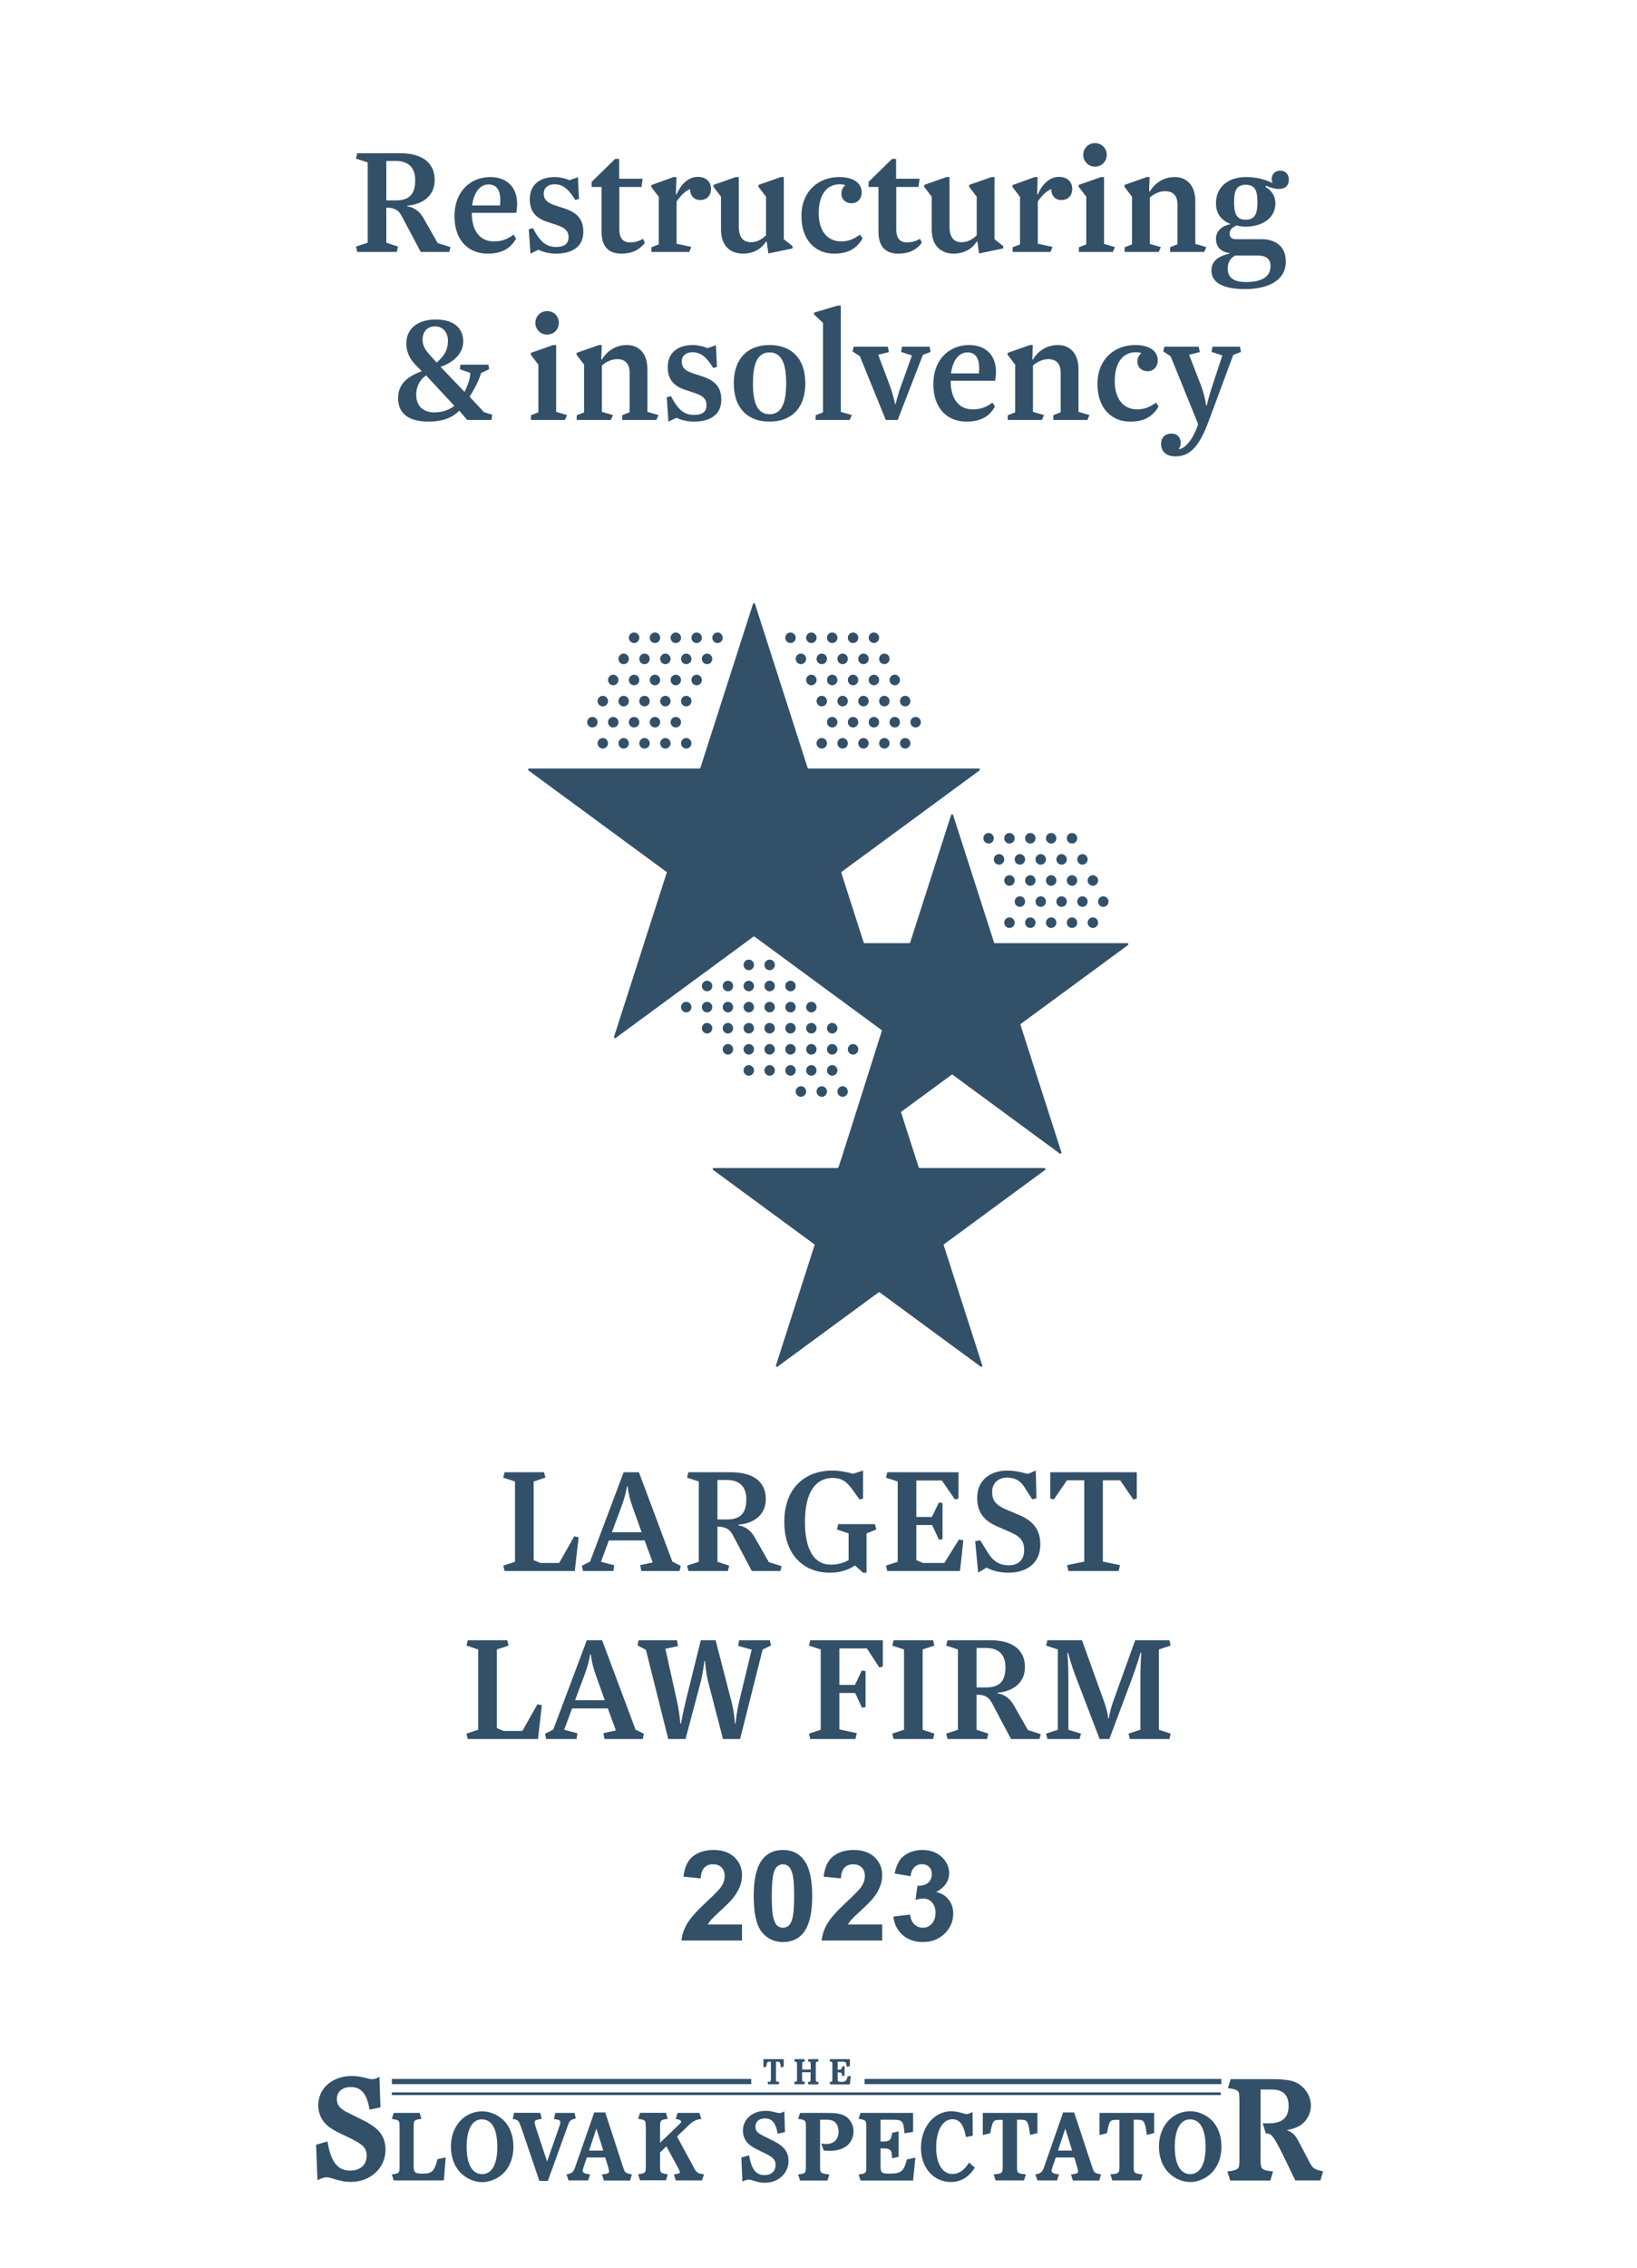 <svg width="156" height="216" viewBox="0 0 156 216" fill="none" xmlns="http://www.w3.org/2000/svg">
<rect width="156" height="216" fill="white"/>
<g clip-path="url(#clip0_334_36)">
<mask id="mask0_334_36" style="mask-type:luminance" maskUnits="userSpaceOnUse" x="26" y="170" width="103" height="69">
<path d="M128.378 170.081H26.703V238.923H128.378V170.081Z" fill="white"/>
</mask>
<g mask="url(#mask0_334_36)">
<path d="M74.684 196.135H72.752V196.922L73.018 196.852C73.09 196.424 73.126 196.378 73.344 196.378H73.465V197.951C73.465 198.275 73.465 198.286 73.138 198.309L73.199 198.529H74.201L74.262 198.309C73.936 198.275 73.936 198.275 73.948 197.951V196.378H74.08C74.249 196.378 74.298 196.401 74.334 196.505C74.37 196.598 74.394 196.725 74.419 196.922L74.684 196.852V196.135Z" fill="#335069"/>
</g>
<mask id="mask1_334_36" style="mask-type:luminance" maskUnits="userSpaceOnUse" x="26" y="170" width="103" height="69">
<path d="M128.378 170.081H26.703V238.923H128.378V170.081Z" fill="white"/>
</mask>
<g mask="url(#mask1_334_36)">
<path d="M77.957 196.135H77.039L76.979 196.343C77.076 196.355 77.16 196.366 77.196 196.401C77.257 196.436 77.257 196.459 77.257 196.713V197.13H76.448V196.713C76.448 196.482 76.448 196.447 76.484 196.413C76.52 196.39 76.605 196.355 76.713 196.343L76.653 196.135H75.735L75.675 196.343C75.771 196.355 75.856 196.366 75.892 196.401C75.94 196.436 75.952 196.459 75.952 196.713V197.951C75.952 198.275 75.952 198.275 75.675 198.309L75.735 198.529H76.653L76.713 198.309C76.617 198.298 76.532 198.286 76.496 198.263C76.448 198.228 76.435 198.205 76.435 197.951V197.384H77.245V197.951C77.245 198.182 77.245 198.217 77.208 198.251C77.172 198.286 77.088 198.309 76.979 198.321L77.039 198.541H77.957L78.017 198.321C77.921 198.309 77.836 198.298 77.8 198.275C77.752 198.24 77.74 198.205 77.74 197.962V196.713C77.74 196.482 77.752 196.447 77.776 196.413C77.812 196.39 77.897 196.355 78.005 196.343L77.957 196.135Z" fill="#335069"/>
</g>
<mask id="mask2_334_36" style="mask-type:luminance" maskUnits="userSpaceOnUse" x="26" y="170" width="103" height="69">
<path d="M128.378 170.081H26.703V238.923H128.378V170.081Z" fill="white"/>
</mask>
<g mask="url(#mask2_334_36)">
<path d="M80.977 196.135H79.105L79.044 196.343C79.153 196.355 79.225 196.366 79.262 196.401C79.31 196.436 79.322 196.459 79.322 196.713V197.951C79.322 198.182 79.31 198.217 79.286 198.251C79.249 198.286 79.165 198.309 79.056 198.321L79.117 198.541H80.989L81.073 197.719L80.771 197.789C80.662 198.217 80.566 198.298 80.167 198.298C79.865 198.298 79.829 198.275 79.829 198.02V197.396H79.914C80.167 197.396 80.228 197.442 80.24 197.65L80.252 197.754L80.481 197.696V196.794L80.252 196.841C80.204 197.107 80.167 197.141 79.914 197.141H79.829V196.378H80.228C80.469 196.378 80.53 196.39 80.578 196.447C80.638 196.505 80.662 196.598 80.687 196.864L80.989 196.806V196.135H80.977Z" fill="#335069"/>
</g>
<path d="M116.325 199.304H37.343V199.558H116.325V199.304Z" fill="#335069"/>
<path d="M71.593 198.02H37.343V198.517H71.593V198.02Z" fill="#335069"/>
<path d="M116.385 198.02H82.389V198.517H116.385V198.02Z" fill="#335069"/>
<mask id="mask3_334_36" style="mask-type:luminance" maskUnits="userSpaceOnUse" x="26" y="170" width="103" height="69">
<path d="M128.378 170.081H26.703V238.923H128.378V170.081Z" fill="white"/>
</mask>
<g mask="url(#mask3_334_36)">
<path d="M72.933 201.062C71.701 201.062 70.796 201.859 70.796 202.947C70.796 203.421 70.989 203.872 71.291 204.172C71.569 204.438 71.846 204.6 72.619 204.97C73.67 205.456 73.911 205.699 73.911 206.219C73.911 206.809 73.501 207.179 72.849 207.179C72.04 207.179 71.605 206.612 71.387 205.294L70.651 205.502L70.747 207.792C71.025 207.665 71.194 207.607 71.327 207.607C71.399 207.607 71.496 207.63 71.605 207.653C72.341 207.873 72.535 207.908 72.897 207.908C74.189 207.908 75.143 207.006 75.143 205.814C75.143 205.306 74.962 204.866 74.624 204.542C74.334 204.265 74.056 204.091 73.344 203.744C72.51 203.328 72.51 203.328 72.317 203.201C72.1 203.039 71.991 202.831 71.991 202.565C71.991 202.091 72.341 201.779 72.897 201.779C73.573 201.779 73.948 202.23 74.105 203.236L74.805 203.085L74.745 201.108C74.551 201.223 74.419 201.27 74.274 201.27C74.201 201.27 74.105 201.258 74.02 201.235C73.44 201.073 73.296 201.062 72.933 201.062Z" fill="#335069"/>
</g>
<mask id="mask4_334_36" style="mask-type:luminance" maskUnits="userSpaceOnUse" x="26" y="170" width="103" height="69">
<path d="M128.378 170.081H26.703V238.923H128.378V170.081Z" fill="white"/>
</mask>
<g mask="url(#mask4_334_36)">
<path d="M78.766 201.258H76.242L76.061 201.825C76.339 201.859 76.544 201.906 76.641 201.975C76.786 202.068 76.798 202.137 76.798 202.819V206.15C76.798 206.763 76.774 206.878 76.689 206.948C76.605 207.04 76.375 207.086 76.061 207.121L76.242 207.699H78.851L79.032 207.121C78.73 207.098 78.452 207.04 78.344 206.982C78.162 206.89 78.15 206.797 78.15 206.138V201.906H78.766C79.117 201.906 79.31 201.952 79.503 202.079C79.757 202.264 79.913 202.611 79.913 203.027C79.913 203.779 79.467 204.219 78.73 204.219C78.597 204.219 78.489 204.207 78.259 204.172L78.501 204.843C78.73 204.866 78.996 204.866 79.117 204.866C80.469 204.866 81.339 204.138 81.339 203.004C81.339 202.461 81.085 201.963 80.674 201.64C80.252 201.351 79.793 201.258 78.766 201.258Z" fill="#335069"/>
</g>
<mask id="mask5_334_36" style="mask-type:luminance" maskUnits="userSpaceOnUse" x="26" y="170" width="103" height="69">
<path d="M128.378 170.081H26.703V238.923H128.378V170.081Z" fill="white"/>
</mask>
<g mask="url(#mask5_334_36)">
<path d="M87.015 201.258H82.003L81.822 201.825C82.1 201.859 82.305 201.906 82.401 201.975C82.534 202.068 82.558 202.137 82.558 202.819V206.15C82.558 206.763 82.534 206.878 82.45 206.948C82.365 207.04 82.136 207.086 81.822 207.121L82.003 207.699H87.015L87.232 205.514L86.423 205.687C86.145 206.809 85.868 207.04 84.817 207.04C84.008 207.04 83.911 206.959 83.911 206.289V204.635H84.129C84.805 204.635 84.962 204.762 84.998 205.317L85.022 205.583L85.638 205.433V203.016L85.022 203.155C84.901 203.883 84.793 203.976 84.129 203.976H83.911V201.906H84.974C85.626 201.906 85.771 201.94 85.916 202.079C86.085 202.229 86.133 202.484 86.194 203.201L87.015 203.062V201.258Z" fill="#335069"/>
</g>
<mask id="mask6_334_36" style="mask-type:luminance" maskUnits="userSpaceOnUse" x="26" y="170" width="103" height="69">
<path d="M128.378 170.081H26.703V238.923H128.378V170.081Z" fill="white"/>
</mask>
<g mask="url(#mask6_334_36)">
<path d="M90.662 201.096C89.019 201.096 87.763 202.6 87.763 204.6C87.763 206.485 88.971 207.838 90.626 207.838C91.568 207.838 92.365 207.352 92.896 206.462L92.341 205.988C91.906 206.716 91.374 207.075 90.771 207.075C89.804 207.075 89.213 206.092 89.213 204.531C89.213 202.935 89.841 201.859 90.758 201.859C91.447 201.859 91.845 202.368 92.051 203.559L92.703 203.421L92.679 201.166C92.401 201.316 92.268 201.362 92.111 201.362C91.99 201.362 91.918 201.339 91.556 201.235C91.181 201.142 90.964 201.096 90.662 201.096Z" fill="#335069"/>
</g>
<mask id="mask7_334_36" style="mask-type:luminance" maskUnits="userSpaceOnUse" x="26" y="170" width="103" height="69">
<path d="M128.378 170.081H26.703V238.923H128.378V170.081Z" fill="white"/>
</mask>
<g mask="url(#mask7_334_36)">
<path d="M98.838 201.258H93.657V203.363L94.37 203.189C94.575 202.044 94.659 201.917 95.227 201.917H95.553V206.138C95.565 207.017 95.565 207.029 94.696 207.11L94.877 207.688H97.582L97.763 207.11C96.906 207.017 96.906 207.017 96.918 206.138V201.906H97.256C97.703 201.906 97.823 201.975 97.944 202.253C98.041 202.495 98.101 202.831 98.162 203.351L98.862 203.178V201.258H98.838Z" fill="#335069"/>
</g>
<mask id="mask8_334_36" style="mask-type:luminance" maskUnits="userSpaceOnUse" x="26" y="170" width="103" height="69">
<path d="M128.378 170.081H26.703V238.923H128.378V170.081Z" fill="white"/>
</mask>
<g mask="url(#mask8_334_36)">
<path d="M102.364 201.212H101.314L99.514 206.369C99.333 206.901 99.2 207.017 98.669 207.11L98.862 207.688H100.734L100.915 207.11C100.396 207.052 100.215 206.959 100.215 206.774C100.215 206.693 100.227 206.647 100.311 206.369L100.613 205.502H102.377L102.642 206.393C102.715 206.635 102.739 206.728 102.739 206.809C102.739 207.005 102.594 207.063 102.063 207.121L102.244 207.699H104.756L104.925 207.121C104.273 206.971 104.273 206.971 104.079 206.404L102.364 201.212ZM100.819 204.843L101.519 202.75L102.171 204.843H100.819Z" fill="#335069"/>
</g>
<mask id="mask9_334_36" style="mask-type:luminance" maskUnits="userSpaceOnUse" x="26" y="170" width="103" height="69">
<path d="M128.378 170.081H26.703V238.923H128.378V170.081Z" fill="white"/>
</mask>
<g mask="url(#mask9_334_36)">
<path d="M109.961 201.258H104.78V203.363L105.492 203.189C105.698 202.044 105.782 201.917 106.35 201.917H106.676V206.138C106.688 207.017 106.688 207.029 105.818 207.11L106 207.688H108.705L108.886 207.11C108.028 207.017 108.028 207.017 108.041 206.138V201.906H108.379C108.826 201.906 108.946 201.975 109.067 202.253C109.164 202.495 109.224 202.831 109.284 203.351L109.985 203.178V201.258H109.961Z" fill="#335069"/>
</g>
<mask id="mask10_334_36" style="mask-type:luminance" maskUnits="userSpaceOnUse" x="26" y="170" width="103" height="69">
<path d="M128.378 170.081H26.703V238.923H128.378V170.081Z" fill="white"/>
</mask>
<g mask="url(#mask10_334_36)">
<path d="M113.439 201.096C111.712 201.096 110.444 202.519 110.444 204.45C110.444 205.467 110.77 206.346 111.362 206.948C111.905 207.503 112.678 207.838 113.427 207.838C114.031 207.838 114.683 207.607 115.202 207.202C115.975 206.589 116.398 205.618 116.398 204.45C116.398 203.421 116.06 202.519 115.432 201.917C114.888 201.408 114.139 201.096 113.439 201.096ZM113.427 207.086C112.485 207.086 111.953 206.138 111.953 204.485C111.953 202.831 112.485 201.871 113.403 201.871C114.357 201.871 114.888 202.796 114.888 204.473C114.888 206.15 114.357 207.086 113.427 207.086Z" fill="#335069"/>
</g>
<mask id="mask11_334_36" style="mask-type:luminance" maskUnits="userSpaceOnUse" x="26" y="170" width="103" height="69">
<path d="M128.378 170.081H26.703V238.923H128.378V170.081Z" fill="white"/>
</mask>
<g mask="url(#mask11_334_36)">
<path d="M121.156 198.043H117.279L117.014 198.899C117.424 198.945 117.738 199.015 117.883 199.119C118.088 199.246 118.113 199.362 118.113 200.379V205.363C118.113 206.289 118.101 206.427 117.944 206.566C117.799 206.693 117.412 206.797 116.965 206.832L117.231 207.699H121.059L121.313 206.832C120.129 206.682 120.117 206.682 120.129 205.375V199.026H121.156C122.267 199.026 122.798 199.535 122.798 200.587C122.798 201.732 122.195 202.253 120.842 202.253C120.745 202.253 120.54 202.253 120.335 202.241L120.625 203.212C121.18 203.212 121.313 203.397 122.231 205.19L123.161 207.121C123.245 207.306 123.342 207.491 123.439 207.688H125.83L126.083 206.82C125.202 206.647 125.057 206.531 124.61 205.595L124.067 204.565C123.39 203.282 123.39 203.27 122.629 202.889C123.269 202.773 123.559 202.657 123.922 202.438C124.525 202.044 124.924 201.304 124.924 200.564C124.924 199.847 124.586 199.153 123.994 198.668C123.402 198.182 122.738 198.043 121.156 198.043Z" fill="#335069"/>
</g>
<mask id="mask12_334_36" style="mask-type:luminance" maskUnits="userSpaceOnUse" x="26" y="170" width="103" height="69">
<path d="M128.378 170.081H26.703V238.923H128.378V170.081Z" fill="white"/>
</mask>
<g mask="url(#mask12_334_36)">
<path d="M39.988 201.258H37.512L37.343 201.836C37.596 201.859 37.826 201.917 37.922 201.975C38.055 202.056 38.08 202.137 38.08 202.808V206.138C38.08 206.751 38.055 206.867 37.971 206.936C37.886 207.017 37.657 207.086 37.343 207.11L37.512 207.688H42.294L42.475 205.491L41.69 205.664C41.389 206.844 41.171 207.04 40.229 207.04C39.927 207.04 39.71 207.006 39.589 206.925C39.456 206.832 39.42 206.716 39.42 206.219V202.808C39.42 202.206 39.432 202.091 39.529 201.998C39.613 201.917 39.843 201.859 40.157 201.825L39.988 201.258Z" fill="#335069"/>
</g>
<mask id="mask13_334_36" style="mask-type:luminance" maskUnits="userSpaceOnUse" x="26" y="170" width="103" height="69">
<path d="M128.378 170.081H26.703V238.923H128.378V170.081Z" fill="white"/>
</mask>
<g mask="url(#mask13_334_36)">
<path d="M45.966 201.108C44.239 201.108 42.971 202.519 42.971 204.461C42.971 205.479 43.297 206.358 43.889 206.959C44.432 207.503 45.205 207.85 45.954 207.85C46.557 207.85 47.21 207.618 47.729 207.214C48.502 206.612 48.925 205.629 48.925 204.461C48.925 203.432 48.586 202.53 47.958 201.929C47.403 201.408 46.666 201.108 45.966 201.108ZM45.942 207.087C45 207.087 44.468 206.138 44.468 204.485C44.468 202.831 45 201.871 45.917 201.871C46.871 201.871 47.391 202.796 47.391 204.473C47.403 206.15 46.871 207.087 45.942 207.087Z" fill="#335069"/>
</g>
<mask id="mask14_334_36" style="mask-type:luminance" maskUnits="userSpaceOnUse" x="26" y="170" width="103" height="69">
<path d="M128.378 170.081H26.703V238.923H128.378V170.081Z" fill="white"/>
</mask>
<g mask="url(#mask14_334_36)">
<path d="M54.745 201.258H52.922L52.789 201.836C53.321 201.917 53.393 201.964 53.393 202.172C53.393 202.287 53.393 202.299 53.284 202.6L52.137 205.884L51.026 202.53L50.941 202.172C50.941 201.964 51.074 201.906 51.63 201.825L51.485 201.247H48.997L48.852 201.825C49.166 201.883 49.275 201.917 49.359 202.01C49.492 202.149 49.516 202.218 49.77 202.935L51.4 207.734H52.209L54.033 202.681C54.287 201.952 54.323 201.929 54.878 201.779L54.745 201.258Z" fill="#335069"/>
</g>
<mask id="mask15_334_36" style="mask-type:luminance" maskUnits="userSpaceOnUse" x="26" y="170" width="103" height="69">
<path d="M128.378 170.081H26.703V238.923H128.378V170.081Z" fill="white"/>
</mask>
<g mask="url(#mask15_334_36)">
<path d="M57.68 201.212H56.629L54.83 206.369C54.649 206.901 54.516 207.017 53.985 207.11L54.178 207.688H56.05L56.231 207.11C55.712 207.052 55.531 206.959 55.531 206.774C55.531 206.682 55.542 206.647 55.627 206.369L55.917 205.502H57.68L57.946 206.393C58.018 206.635 58.042 206.728 58.042 206.809C58.042 207.005 57.91 207.052 57.366 207.121L57.547 207.699H60.047L60.216 207.121C59.564 206.971 59.564 206.971 59.371 206.404L57.68 201.212ZM56.134 204.843L56.835 202.75L57.487 204.843H56.134Z" fill="#335069"/>
</g>
<mask id="mask16_334_36" style="mask-type:luminance" maskUnits="userSpaceOnUse" x="26" y="170" width="103" height="69">
<path d="M128.378 170.081H26.703V238.923H128.378V170.081Z" fill="white"/>
</mask>
<g mask="url(#mask16_334_36)">
<path d="M66.653 201.258H64.564L64.395 201.836L64.528 201.859L64.709 201.894L64.926 202.056C64.926 202.149 64.878 202.206 64.648 202.426L62.897 204.103V202.808C62.897 202.195 62.922 202.091 63.006 201.998C63.091 201.917 63.32 201.859 63.634 201.825L63.465 201.247H60.989L60.808 201.825C61.062 201.848 61.291 201.906 61.388 201.964C61.521 202.045 61.545 202.125 61.545 202.796V206.127C61.545 206.74 61.521 206.844 61.436 206.925C61.352 207.006 61.11 207.075 60.808 207.098L60.989 207.676H63.465L63.634 207.098C63.38 207.075 63.139 207.017 63.054 206.959C62.922 206.878 62.897 206.797 62.897 206.127V205.028L63.501 204.438L64.661 206.555L64.793 206.878C64.793 207.017 64.661 207.063 64.226 207.11L64.395 207.688H66.895L67.088 207.11C66.484 207.017 66.351 206.925 66.134 206.497L65.953 206.15L64.516 203.502L65.349 202.704C65.989 202.056 66.255 201.906 66.834 201.825L66.653 201.258Z" fill="#335069"/>
</g>
<mask id="mask17_334_36" style="mask-type:luminance" maskUnits="userSpaceOnUse" x="26" y="170" width="103" height="69">
<path d="M128.378 170.081H26.703V238.923H128.378V170.081Z" fill="white"/>
</mask>
<g mask="url(#mask17_334_36)">
<path d="M33.49 197.743C31.679 197.743 30.326 198.922 30.326 200.53C30.326 201.223 30.604 201.883 31.063 202.334C31.474 202.727 31.884 202.97 33.031 203.502C34.577 204.219 34.94 204.565 34.94 205.34C34.94 206.208 34.336 206.751 33.37 206.751C32.174 206.751 31.522 205.918 31.208 203.976L30.121 204.288L30.254 207.665C30.652 207.48 30.906 207.387 31.111 207.387C31.22 207.387 31.365 207.41 31.522 207.457C32.597 207.78 32.898 207.827 33.43 207.827C35.326 207.827 36.739 206.497 36.739 204.739C36.739 203.987 36.473 203.34 35.978 202.866C35.543 202.461 35.133 202.206 34.094 201.698C32.862 201.096 32.862 201.096 32.584 200.888C32.27 200.657 32.101 200.345 32.101 199.951C32.101 199.246 32.609 198.795 33.43 198.795C34.432 198.795 34.976 199.454 35.217 200.946L36.256 200.726L36.159 197.812C35.869 197.985 35.676 198.043 35.471 198.043C35.362 198.043 35.217 198.032 35.096 197.985C34.239 197.777 34.034 197.743 33.49 197.743Z" fill="#335069"/>
</g>
</g>
<path d="M51.974 140.745L51.846 140.233H48.086L47.958 140.745L49.078 141.113V148.761L47.958 149.129L48.086 149.641H54.774L55.142 146.425L54.726 146.329L53.286 148.873H51.494L50.854 148.601V141.113L51.974 140.745ZM62.199 148.825L61.015 149.081L61.111 149.641H64.759L64.871 149.145L64.071 148.745L60.887 140.233H59.431L56.231 148.745L55.447 149.145L55.559 149.641H58.455L58.535 149.097L57.271 148.761L58.023 146.729H61.431L62.199 148.825ZM59.207 143.545C59.623 142.441 59.751 141.577 59.751 141.577H59.815C59.815 141.577 59.863 142.361 60.279 143.529L61.143 145.945H58.311L59.207 143.545ZM68.37 140.969H69.25C70.418 140.969 71.122 141.545 71.122 142.809C71.122 144.329 70.37 144.729 69.25 144.729H68.37V140.969ZM73.266 148.793L71.906 146.409C71.538 145.753 71.01 145.401 70.37 145.289V145.225C71.65 145.145 72.978 144.409 72.978 142.809C72.978 140.889 71.458 140.233 69.65 140.233H65.602L65.474 140.745L66.594 141.113V148.761L65.474 149.129L65.602 149.641H69.362L69.49 149.129L68.37 148.761V145.417C69.218 145.417 69.554 145.705 69.826 146.201L71.65 149.641H74.37L74.482 149.177L73.266 148.793ZM76.709 144.953C76.709 142.073 77.765 140.777 79.349 140.777C80.165 140.777 80.677 141.081 81.253 141.913L81.909 142.825L82.245 142.745V140.073L81.301 140.377C80.709 140.217 80.005 140.073 79.317 140.073C76.741 140.073 74.741 141.705 74.741 144.953C74.741 148.233 76.725 149.801 79.061 149.801C80.053 149.801 80.789 149.561 81.477 149.113L82.245 149.801H82.581V146.057L83.509 145.689L83.381 145.177H79.877L79.765 145.689L80.869 146.057V148.601C80.325 148.905 79.829 149.033 79.157 149.033C77.653 149.033 76.709 147.721 76.709 144.953ZM88.827 145.257L89.483 146.665L89.819 146.601V143.177L89.467 143.113L88.811 144.489H87.323V141.017H89.755L91.003 142.825L91.339 142.745V140.233H84.555L84.427 140.745L85.547 141.113V148.761L84.427 149.129L84.555 149.641H91.483L91.803 146.729L91.387 146.633L89.995 148.873H87.947L87.323 148.601V145.257H88.827ZM96.146 149.097C95.186 149.097 94.594 148.681 94.034 147.721L93.41 146.713L92.93 146.809L93.218 149.801L94.002 149.321C94.466 149.529 95.026 149.801 96.146 149.801C97.698 149.801 99.138 148.985 99.138 147.129C99.138 145.721 98.482 144.889 97.138 144.313L95.89 143.785C94.882 143.353 94.546 142.905 94.546 142.105C94.546 141.289 95.122 140.745 95.97 140.745C96.834 140.745 97.33 141.113 97.762 141.865L98.37 142.809L98.77 142.713L98.706 140.073L97.954 140.393C97.506 140.281 96.802 140.073 95.986 140.073C94.546 140.073 93.122 140.841 93.122 142.681C93.122 144.073 93.794 144.841 94.978 145.369L96.114 145.865C97.09 146.281 97.602 146.665 97.602 147.641C97.602 148.585 97.026 149.097 96.146 149.097ZM101.692 149.081L101.82 149.641H106.604L106.732 149.081L105.1 148.745V141.001H106.748L107.996 142.825L108.332 142.745V140.233H100.092V142.745L100.428 142.825L101.676 141.001H103.324V148.745L101.692 149.081ZM48.467 156.745L48.339 156.233H44.579L44.451 156.745L45.571 157.113V164.761L44.451 165.129L44.579 165.641H51.267L51.635 162.425L51.219 162.329L49.779 164.873H47.987L47.347 164.601V157.113L48.467 156.745ZM58.691 164.825L57.507 165.081L57.603 165.641H61.251L61.363 165.145L60.563 164.745L57.379 156.233H55.923L52.723 164.745L51.939 165.145L52.051 165.641H54.947L55.027 165.097L53.763 164.761L54.515 162.729H57.923L58.691 164.825ZM55.699 159.545C56.115 158.441 56.243 157.577 56.243 157.577H56.307C56.307 157.577 56.355 158.361 56.771 159.529L57.635 161.945H54.803L55.699 159.545ZM68.897 165.641H70.529L72.673 157.129L73.473 156.729L73.361 156.233H70.433L70.353 156.777L71.633 157.129L70.449 162.025C70.177 163.161 70.097 164.169 70.097 164.169H70.033C70.033 164.169 69.985 163.129 69.697 162.041L68.193 156.233H66.785L65.345 162.041C65.073 163.161 64.897 164.169 64.897 164.169H64.833C64.833 164.169 64.753 163.081 64.513 162.041L63.409 157.049L64.609 156.793L64.513 156.233H60.865L60.753 156.729L61.553 157.145L63.681 165.641H65.329L66.721 160.409C67.009 159.353 67.121 158.217 67.121 158.217H67.185C67.185 158.217 67.249 159.305 67.537 160.393L68.897 165.641ZM81.651 165.081L79.987 164.729V161.257H81.491L82.147 162.665L82.483 162.601V159.177L82.131 159.113L81.475 160.489H79.987V157.017H82.611L83.795 158.825L84.131 158.745V156.233H77.219L77.091 156.745L78.211 157.113V164.761L77.091 165.129L77.219 165.641H81.523L81.651 165.081ZM85.157 156.233L85.029 156.745L86.149 157.113V164.761L85.029 165.129L85.157 165.641H88.917L89.045 165.129L87.925 164.761V157.113L89.045 156.745L88.917 156.233H85.157ZM93.065 156.969H93.945C95.113 156.969 95.817 157.545 95.817 158.809C95.817 160.329 95.065 160.729 93.945 160.729H93.065V156.969ZM97.961 164.793L96.601 162.409C96.233 161.753 95.705 161.401 95.065 161.289V161.225C96.345 161.145 97.673 160.409 97.673 158.809C97.673 156.889 96.153 156.233 94.345 156.233H90.297L90.169 156.745L91.289 157.113V164.761L90.169 165.129L90.297 165.641H94.057L94.185 165.129L93.065 164.761V161.417C93.913 161.417 94.249 161.705 94.521 162.201L96.345 165.641H99.065L99.177 165.177L97.961 164.793ZM107.957 159.657C108.341 158.617 108.693 157.417 108.693 157.417H108.757C108.757 157.417 108.677 158.585 108.677 159.705V164.761L107.541 165.129L107.669 165.641H111.445L111.557 165.129L110.437 164.761V157.113L111.557 156.745L111.445 156.233H108.181L106.085 162.057C105.717 163.129 105.669 163.673 105.669 163.673H105.605C105.605 163.673 105.573 163.049 105.205 162.057L103.109 156.233H99.813L99.685 156.745L100.805 157.113V164.761L99.685 165.129L99.813 165.641H102.885L103.013 165.129L101.813 164.761V159.705C101.813 158.585 101.717 157.417 101.717 157.417H101.781C101.781 157.417 102.101 158.633 102.501 159.657L104.789 165.641H105.717L107.957 159.657Z" fill="#335069"/>
<path d="M36.815 15.328H37.695C38.863 15.328 39.567 15.904 39.567 17.168C39.567 18.688 38.815 19.088 37.695 19.088H36.815V15.328ZM41.711 23.152L40.351 20.768C39.983 20.112 39.455 19.76 38.815 19.648V19.584C40.095 19.504 41.423 18.768 41.423 17.168C41.423 15.248 39.903 14.592 38.095 14.592H34.047L33.919 15.104L35.039 15.472V23.12L33.919 23.488L34.047 24H37.807L37.935 23.488L36.815 23.12V19.776C37.663 19.776 37.999 20.064 38.271 20.56L40.095 24H42.815L42.927 23.536L41.711 23.152ZM44.959 20.272H49.199C49.263 19.968 49.279 19.664 49.279 19.408C49.279 17.76 48.223 16.864 46.719 16.864C44.879 16.864 43.311 18.192 43.311 20.592C43.311 22.976 44.719 24.16 46.463 24.16C47.759 24.16 48.639 23.712 49.183 22.72L48.943 22.352C48.319 22.8 47.823 22.992 47.055 22.992C45.711 22.992 44.959 21.952 44.959 20.272ZM46.559 17.568C47.359 17.568 47.679 18.16 47.679 19.072C47.679 19.232 47.663 19.44 47.647 19.568H44.991C45.183 18.208 45.807 17.568 46.559 17.568ZM50.39 21.84L50.55 24.16L51.302 23.792C51.718 23.984 52.31 24.16 52.95 24.16C54.502 24.16 55.59 23.536 55.59 22.064C55.59 20.848 54.95 20.24 53.798 19.856L52.774 19.52C52.086 19.28 51.814 18.944 51.814 18.432C51.814 17.904 52.214 17.552 52.838 17.552C53.574 17.552 54.15 17.936 54.822 19.056L55.174 18.944L55.078 16.88L54.262 17.168C53.926 16.992 53.302 16.864 52.886 16.864C51.51 16.864 50.486 17.536 50.486 18.976C50.486 20.16 51.094 20.784 52.118 21.12L53.078 21.44C53.846 21.696 54.182 22.016 54.182 22.576C54.182 23.28 53.702 23.52 53.014 23.52C52.15 23.52 51.526 23.168 50.79 21.728L50.39 21.84ZM56.38 17.808H57.324V22.064C57.324 23.568 58.075 24.16 59.212 24.16C60.252 24.16 60.94 23.792 61.452 23.136L61.291 22.752C60.828 22.992 60.475 23.088 60.044 23.088C59.388 23.088 59.02 22.72 59.02 21.808V17.808H61.132L61.243 17.024H59.004V15.136H58.62L56.38 17.328V17.808ZM64.478 23.216V19.184C64.862 18.64 65.278 18.208 65.757 18.016C65.757 18.624 66.126 19.056 66.749 19.056C67.293 19.056 67.757 18.672 67.757 18C67.757 17.312 67.293 16.848 66.493 16.848C65.534 16.848 64.846 17.648 64.478 18.512H64.413L64.462 16.864H64.189L62.062 17.632V17.808L62.782 18.752V23.28L62.078 23.552V24H65.677L65.885 23.52L64.478 23.216ZM72.998 18.736V22.416C72.534 22.864 72.07 23.072 71.542 23.072C70.87 23.072 70.406 22.656 70.406 21.584V16.864H70.118L67.99 17.616V17.792L68.71 18.736V21.856C68.71 23.568 69.75 24.16 70.822 24.16C71.606 24.16 72.486 23.84 72.998 23.008H73.062L73.222 24.144L75.526 23.664V23.44L74.694 22.784V16.864H74.406L72.278 17.616V17.792L72.998 18.736ZM80.565 17.632C80.341 17.808 80.181 18.096 80.181 18.432C80.181 19.008 80.613 19.36 81.141 19.36C81.701 19.36 82.117 18.944 82.117 18.336C82.117 17.328 81.173 16.864 79.973 16.864C78.021 16.864 76.373 18.192 76.373 20.576C76.373 22.88 77.717 24.16 79.477 24.16C80.661 24.16 81.557 23.808 82.197 22.72L81.957 22.352C81.381 22.752 80.885 22.992 80.165 22.992C78.805 22.992 78.021 21.952 78.021 20.304C78.021 18.528 78.805 17.552 80.021 17.552C80.293 17.552 80.437 17.6 80.565 17.632ZM82.77 17.808H83.714V22.064C83.714 23.568 84.466 24.16 85.602 24.16C86.642 24.16 87.33 23.792 87.842 23.136L87.682 22.752C87.218 22.992 86.866 23.088 86.434 23.088C85.778 23.088 85.41 22.72 85.41 21.808V17.808H87.522L87.634 17.024H85.394V15.136H85.01L82.77 17.328V17.808ZM93.076 18.736V22.416C92.612 22.864 92.148 23.072 91.62 23.072C90.948 23.072 90.484 22.656 90.484 21.584V16.864H90.196L88.068 17.616V17.792L88.788 18.736V21.856C88.788 23.568 89.828 24.16 90.9 24.16C91.684 24.16 92.564 23.84 93.076 23.008H93.14L93.3 24.144L95.604 23.664V23.44L94.772 22.784V16.864H94.484L92.356 17.616V17.792L93.076 18.736ZM98.899 23.216V19.184C99.283 18.64 99.699 18.208 100.179 18.016C100.179 18.624 100.547 19.056 101.171 19.056C101.715 19.056 102.179 18.672 102.179 18C102.179 17.312 101.715 16.848 100.915 16.848C99.955 16.848 99.267 17.648 98.899 18.512H98.835L98.883 16.864H98.611L96.483 17.632V17.808L97.203 18.752V23.28L96.499 23.552V24H100.099L100.307 23.52L98.899 23.216ZM103.228 14.752C103.228 15.376 103.724 15.872 104.348 15.872C104.988 15.872 105.468 15.376 105.468 14.752C105.468 14.128 104.988 13.632 104.348 13.632C103.724 13.632 103.228 14.128 103.228 14.752ZM105.212 23.232V16.864H104.924L102.796 17.616V17.792L103.516 18.736V23.28L102.812 23.552V24H106.044L106.252 23.536L105.212 23.232ZM113.907 23.232V19.168C113.907 17.536 112.979 16.864 111.955 16.864C111.091 16.864 110.179 17.248 109.571 18.24H109.507L109.555 16.864H109.283L107.155 17.616V17.792L107.875 18.736V23.28L107.171 23.552V24H110.419L110.627 23.536L109.571 23.232V18.816C109.907 18.512 110.451 18.208 111.043 18.208C111.619 18.208 112.211 18.48 112.211 19.504V23.264L111.507 23.552V24H114.755L114.963 23.536L113.907 23.232ZM117.813 22.784C117.381 22.784 117.173 22.608 117.173 22.24C117.173 21.856 117.461 21.648 117.845 21.472C118.117 21.552 118.421 21.584 118.757 21.584C120.085 21.584 121.541 20.912 121.541 19.36C121.541 18.656 121.125 18.08 120.613 17.824V17.68C121.125 17.888 121.493 18 121.877 18C122.485 18 122.821 17.664 122.821 17.12C122.821 16.608 122.517 16.256 122.005 16.256C121.541 16.256 121.189 16.56 121.189 17.056C121.189 17.2 121.221 17.328 121.285 17.44C120.453 17.04 119.605 16.864 118.757 16.864C116.853 16.864 115.877 17.984 115.877 19.344C115.877 20.4 116.437 21.024 117.285 21.344C116.405 21.52 115.877 22.016 115.877 22.752C115.877 23.488 116.325 24 117.157 24.096V24.16C116.101 24.4 115.445 24.864 115.445 25.776C115.445 27.056 116.805 27.536 118.645 27.536C120.709 27.536 122.533 26.8 122.533 24.912C122.533 23.504 121.605 22.784 120.197 22.784H117.813ZM117.717 24.336H119.797C120.693 24.336 121.077 24.672 121.077 25.36C121.077 26.464 120.069 26.864 118.741 26.864C117.605 26.864 116.997 26.48 116.997 25.568C116.997 24.992 117.253 24.576 117.717 24.336ZM119.829 19.264C119.829 20.288 119.637 20.928 118.709 20.928C117.797 20.928 117.605 20.288 117.605 19.264C117.605 18.224 117.797 17.6 118.709 17.6C119.637 17.6 119.829 18.224 119.829 19.264ZM46.832 40L46.912 39.504L46.128 39.264L44.752 37.792C45.104 37.232 45.648 36.272 45.84 35.536L46.608 35.168L46.56 34.736H43.872L43.824 35.168L44.816 35.52C44.8 36.128 44.592 36.64 44.272 37.328L41.984 34.944C43.056 34.592 44.144 33.76 44.144 32.528C44.144 31.216 43.2 30.432 41.504 30.432C40.048 30.432 38.72 31.12 38.72 32.736C38.72 33.44 39.008 34.144 39.568 34.72L40.192 35.36C38.896 35.824 37.936 36.544 37.936 37.92C37.936 39.568 39.184 40.16 40.864 40.16C42.096 40.16 43.12 39.808 43.76 39.12L44.528 40H46.832ZM39.664 37.616C39.664 36.912 39.936 36.208 40.608 35.76L43.296 38.656C42.736 39.104 42.064 39.28 41.376 39.28C40.32 39.28 39.664 38.656 39.664 37.616ZM41.472 31.088C42.224 31.088 42.688 31.696 42.688 32.432C42.688 33.296 42.4 33.824 41.616 34.544L40.848 33.68C40.496 33.28 40.272 32.896 40.272 32.368C40.272 31.584 40.72 31.088 41.472 31.088ZM51.017 30.752C51.017 31.376 51.513 31.872 52.137 31.872C52.777 31.872 53.257 31.376 53.257 30.752C53.257 30.128 52.777 29.632 52.137 29.632C51.513 29.632 51.017 30.128 51.017 30.752ZM53.001 39.232V32.864H52.713L50.585 33.616V33.792L51.305 34.736V39.28L50.601 39.552V40H53.833L54.041 39.536L53.001 39.232ZM61.696 39.232V35.168C61.696 33.536 60.768 32.864 59.744 32.864C58.88 32.864 57.968 33.248 57.36 34.24H57.296L57.344 32.864H57.072L54.944 33.616V33.792L55.664 34.736V39.28L54.96 39.552V40H58.208L58.416 39.536L57.36 39.232V34.816C57.696 34.512 58.24 34.208 58.832 34.208C59.408 34.208 60 34.48 60 35.504V39.264L59.296 39.552V40H62.544L62.752 39.536L61.696 39.232ZM63.538 37.84L63.698 40.16L64.45 39.792C64.866 39.984 65.458 40.16 66.098 40.16C67.65 40.16 68.738 39.536 68.738 38.064C68.738 36.848 68.098 36.24 66.946 35.856L65.922 35.52C65.234 35.28 64.962 34.944 64.962 34.432C64.962 33.904 65.362 33.552 65.986 33.552C66.722 33.552 67.298 33.936 67.97 35.056L68.322 34.944L68.226 32.88L67.41 33.168C67.074 32.992 66.45 32.864 66.034 32.864C64.658 32.864 63.634 33.536 63.634 34.976C63.634 36.16 64.242 36.784 65.266 37.12L66.226 37.44C66.994 37.696 67.33 38.016 67.33 38.576C67.33 39.28 66.85 39.52 66.162 39.52C65.298 39.52 64.674 39.168 63.938 37.728L63.538 37.84ZM76.744 36.512C76.744 34.112 75.384 32.864 73.336 32.864C71.288 32.864 69.928 34.112 69.928 36.512C69.928 38.912 71.288 40.16 73.336 40.16C75.384 40.16 76.744 38.912 76.744 36.512ZM71.752 36.512C71.752 34.704 72.152 33.568 73.336 33.568C74.52 33.568 74.92 34.704 74.92 36.512C74.92 38.32 74.52 39.456 73.336 39.456C72.152 39.456 71.752 38.32 71.752 36.512ZM80.124 39.232V29.104H79.836L77.58 29.776V29.952L78.428 30.752V39.28L77.724 39.552V40H80.972L81.18 39.536L80.124 39.232ZM85.93 36.576C85.546 37.6 85.354 38.48 85.354 38.48H85.29C85.29 38.48 85.13 37.584 84.746 36.592L83.69 33.792L84.714 33.536L84.602 33.024H81.354L81.242 33.472L81.946 33.936L84.41 40H85.546L87.946 33.808L88.682 33.52L88.586 33.024H85.962L85.866 33.52L86.906 33.856L85.93 36.576ZM90.592 36.272H94.832C94.896 35.968 94.912 35.664 94.912 35.408C94.912 33.76 93.856 32.864 92.352 32.864C90.512 32.864 88.944 34.192 88.944 36.592C88.944 38.976 90.352 40.16 92.096 40.16C93.392 40.16 94.272 39.712 94.816 38.72L94.576 38.352C93.952 38.8 93.456 38.992 92.688 38.992C91.344 38.992 90.592 37.952 90.592 36.272ZM92.192 33.568C92.992 33.568 93.312 34.16 93.312 35.072C93.312 35.232 93.296 35.44 93.28 35.568H90.624C90.816 34.208 91.44 33.568 92.192 33.568ZM102.774 39.232V35.168C102.774 33.536 101.846 32.864 100.822 32.864C99.958 32.864 99.046 33.248 98.438 34.24H98.374L98.422 32.864H98.15L96.022 33.616V33.792L96.742 34.736V39.28L96.038 39.552V40H99.286L99.494 39.536L98.438 39.232V34.816C98.774 34.512 99.318 34.208 99.91 34.208C100.486 34.208 101.078 34.48 101.078 35.504V39.264L100.374 39.552V40H103.622L103.83 39.536L102.774 39.232ZM108.776 33.632C108.552 33.808 108.392 34.096 108.392 34.432C108.392 35.008 108.824 35.36 109.352 35.36C109.912 35.36 110.328 34.944 110.328 34.336C110.328 33.328 109.384 32.864 108.184 32.864C106.232 32.864 104.584 34.192 104.584 36.576C104.584 38.88 105.928 40.16 107.688 40.16C108.872 40.16 109.768 39.808 110.408 38.72L110.168 38.352C109.592 38.752 109.096 38.992 108.376 38.992C107.016 38.992 106.232 37.952 106.232 36.304C106.232 34.528 107.016 33.552 108.232 33.552C108.504 33.552 108.648 33.6 108.776 33.632ZM114.181 40.4C113.781 41.68 112.981 42.752 112.325 42.784C112.421 42.656 112.517 42.464 112.517 42.192C112.517 41.696 112.213 41.296 111.637 41.296C111.029 41.296 110.645 41.68 110.645 42.288C110.645 42.944 111.093 43.472 112.005 43.472C113.445 43.472 114.309 42.496 115.237 39.968L117.525 33.808L118.261 33.52L118.165 33.024H115.541L115.461 33.52L116.485 33.856L115.573 36.624C115.221 37.68 114.997 38.624 114.997 38.624H114.933C114.933 38.624 114.869 37.824 114.421 36.64L113.317 33.792L114.341 33.536L114.229 33.024H110.965L110.853 33.472L111.557 33.936L114.181 40.4Z" fill="#335069"/>
<path d="M70.711 183.307V184.836H64.939C65.002 184.258 65.189 183.711 65.502 183.195C65.814 182.676 66.432 181.988 67.353 181.133C68.096 180.441 68.551 179.973 68.719 179.727C68.945 179.387 69.059 179.051 69.059 178.719C69.059 178.352 68.959 178.07 68.76 177.875C68.564 177.676 68.293 177.576 67.945 177.576C67.602 177.576 67.328 177.68 67.125 177.887C66.922 178.094 66.805 178.438 66.773 178.918L65.133 178.754C65.231 177.848 65.537 177.197 66.053 176.803C66.568 176.408 67.213 176.211 67.986 176.211C68.834 176.211 69.5 176.439 69.984 176.896C70.469 177.354 70.711 177.922 70.711 178.602C70.711 178.988 70.641 179.357 70.5 179.709C70.363 180.057 70.144 180.422 69.844 180.805C69.644 181.059 69.285 181.424 68.766 181.9C68.246 182.377 67.916 182.693 67.775 182.85C67.639 183.006 67.527 183.158 67.441 183.307H70.711ZM74.613 176.211C75.445 176.211 76.096 176.508 76.564 177.102C77.123 177.805 77.402 178.971 77.402 180.6C77.402 182.225 77.121 183.393 76.559 184.104C76.094 184.689 75.445 184.982 74.613 184.982C73.777 184.982 73.103 184.662 72.592 184.021C72.08 183.377 71.824 182.23 71.824 180.582C71.824 178.965 72.106 177.801 72.668 177.09C73.133 176.504 73.781 176.211 74.613 176.211ZM74.613 177.576C74.414 177.576 74.236 177.641 74.08 177.77C73.924 177.895 73.803 178.121 73.717 178.449C73.603 178.875 73.547 179.592 73.547 180.6C73.547 181.607 73.598 182.301 73.699 182.68C73.801 183.055 73.928 183.305 74.08 183.43C74.236 183.555 74.414 183.617 74.613 183.617C74.812 183.617 74.99 183.555 75.147 183.43C75.303 183.301 75.424 183.072 75.51 182.744C75.623 182.322 75.68 181.607 75.68 180.6C75.68 179.592 75.629 178.9 75.527 178.525C75.426 178.146 75.297 177.895 75.141 177.77C74.988 177.641 74.812 177.576 74.613 177.576ZM84.07 183.307V184.836H78.299C78.361 184.258 78.549 183.711 78.861 183.195C79.174 182.676 79.791 181.988 80.713 181.133C81.455 180.441 81.91 179.973 82.078 179.727C82.305 179.387 82.418 179.051 82.418 178.719C82.418 178.352 82.318 178.07 82.119 177.875C81.924 177.676 81.652 177.576 81.305 177.576C80.961 177.576 80.688 177.68 80.484 177.887C80.281 178.094 80.164 178.438 80.133 178.918L78.492 178.754C78.59 177.848 78.897 177.197 79.412 176.803C79.928 176.408 80.572 176.211 81.346 176.211C82.193 176.211 82.859 176.439 83.344 176.896C83.828 177.354 84.07 177.922 84.07 178.602C84.07 178.988 84 179.357 83.859 179.709C83.723 180.057 83.504 180.422 83.203 180.805C83.004 181.059 82.644 181.424 82.125 181.9C81.606 182.377 81.275 182.693 81.135 182.85C80.998 183.006 80.887 183.158 80.801 183.307H84.07ZM85.131 182.557L86.725 182.363C86.775 182.77 86.912 183.08 87.135 183.295C87.357 183.51 87.627 183.617 87.943 183.617C88.283 183.617 88.568 183.488 88.799 183.23C89.033 182.973 89.15 182.625 89.15 182.188C89.15 181.773 89.039 181.445 88.816 181.203C88.594 180.961 88.322 180.84 88.002 180.84C87.791 180.84 87.539 180.881 87.246 180.963L87.428 179.621C87.873 179.633 88.213 179.537 88.447 179.334C88.682 179.127 88.799 178.854 88.799 178.514C88.799 178.225 88.713 177.994 88.541 177.822C88.369 177.65 88.141 177.564 87.856 177.564C87.574 177.564 87.334 177.662 87.135 177.857C86.936 178.053 86.814 178.338 86.772 178.713L85.254 178.455C85.359 177.936 85.518 177.521 85.728 177.213C85.943 176.9 86.24 176.656 86.619 176.48C87.002 176.301 87.43 176.211 87.902 176.211C88.711 176.211 89.359 176.469 89.848 176.984C90.25 177.406 90.451 177.883 90.451 178.414C90.451 179.168 90.039 179.77 89.215 180.219C89.707 180.324 90.1 180.561 90.393 180.928C90.689 181.295 90.838 181.738 90.838 182.258C90.838 183.012 90.562 183.654 90.012 184.186C89.461 184.717 88.775 184.982 87.955 184.982C87.178 184.982 86.533 184.76 86.022 184.314C85.51 183.865 85.213 183.279 85.131 182.557Z" fill="#335069"/>
<path d="M83.681 99.738C83.711 99.646 83.841 99.646 83.871 99.739L87.547 111.184C87.56 111.225 87.599 111.253 87.642 111.253L99.537 111.253C99.633 111.253 99.674 111.376 99.596 111.434L89.971 118.508C89.936 118.533 89.922 118.578 89.935 118.619L93.611 130.063C93.641 130.155 93.535 130.232 93.457 130.174L83.836 123.104C83.801 123.078 83.753 123.078 83.718 123.104L74.097 130.174C74.019 130.232 73.913 130.155 73.943 130.063L77.619 118.619C77.632 118.578 77.617 118.533 77.583 118.508L67.958 111.434C67.88 111.376 67.92 111.253 68.017 111.253H79.808C79.851 111.253 79.889 111.225 79.903 111.184L83.681 99.738Z" fill="#335069"/>
<path d="M90.637 77.63C90.667 77.537 90.798 77.537 90.828 77.63L94.726 89.765C94.739 89.807 94.777 89.835 94.821 89.835H107.437C107.534 89.835 107.575 89.958 107.497 90.015L97.288 97.519C97.253 97.544 97.239 97.589 97.252 97.63L101.151 109.769C101.18 109.861 101.074 109.937 100.996 109.88L90.792 102.38C90.756 102.354 90.708 102.354 90.673 102.38L80.546 109.819C80.468 109.876 80.362 109.8 80.392 109.708L84.213 97.629C84.227 97.589 84.212 97.544 84.177 97.519L73.968 90.015C73.89 89.958 73.931 89.835 74.027 89.835H86.644C86.687 89.835 86.726 89.807 86.739 89.765L90.637 77.63Z" fill="#335069"/>
<path d="M71.758 57.527C71.788 57.435 71.919 57.435 71.949 57.527L76.962 73.135C76.975 73.177 77.014 73.205 77.057 73.205H93.284C93.38 73.205 93.421 73.328 93.343 73.385L80.213 83.035C80.179 83.06 80.164 83.105 80.177 83.146L85.192 98.757C85.222 98.85 85.116 98.926 85.038 98.869L71.913 89.222C71.877 89.197 71.829 89.197 71.794 89.222L58.669 98.869C58.591 98.926 58.485 98.85 58.515 98.757L63.529 83.146C63.543 83.105 63.528 83.06 63.493 83.035L50.364 73.385C50.286 73.328 50.327 73.205 50.423 73.205H66.65C66.693 73.205 66.732 73.177 66.745 73.135L71.758 57.527Z" fill="#335069"/>
<ellipse cx="75.331" cy="60.749" rx="0.497" ry="0.503" fill="#335069"/>
<ellipse cx="79.306" cy="60.749" rx="0.497" ry="0.503" fill="#335069"/>
<ellipse cx="83.28" cy="60.749" rx="0.497" ry="0.503" fill="#335069"/>
<ellipse cx="77.318" cy="60.749" rx="0.497" ry="0.503" fill="#335069"/>
<ellipse cx="81.293" cy="60.749" rx="0.497" ry="0.503" fill="#335069"/>
<ellipse cx="76.325" cy="62.759" rx="0.497" ry="0.503" fill="#335069"/>
<ellipse cx="80.299" cy="62.759" rx="0.497" ry="0.503" fill="#335069"/>
<ellipse cx="84.274" cy="62.759" rx="0.497" ry="0.503" fill="#335069"/>
<ellipse cx="78.312" cy="62.759" rx="0.497" ry="0.503" fill="#335069"/>
<ellipse cx="82.286" cy="62.759" rx="0.497" ry="0.503" fill="#335069"/>
<ellipse cx="77.318" cy="64.769" rx="0.497" ry="0.503" fill="#335069"/>
<ellipse cx="81.293" cy="64.769" rx="0.497" ry="0.503" fill="#335069"/>
<ellipse cx="85.267" cy="64.769" rx="0.497" ry="0.503" fill="#335069"/>
<ellipse cx="79.306" cy="64.769" rx="0.497" ry="0.503" fill="#335069"/>
<ellipse cx="83.28" cy="64.769" rx="0.497" ry="0.503" fill="#335069"/>
<ellipse cx="78.312" cy="66.779" rx="0.497" ry="0.503" fill="#335069"/>
<ellipse cx="82.286" cy="66.779" rx="0.497" ry="0.503" fill="#335069"/>
<ellipse cx="86.261" cy="66.779" rx="0.497" ry="0.503" fill="#335069"/>
<ellipse cx="80.299" cy="66.779" rx="0.497" ry="0.503" fill="#335069"/>
<ellipse cx="84.274" cy="66.779" rx="0.497" ry="0.503" fill="#335069"/>
<ellipse cx="67.382" cy="93.918" rx="0.497" ry="0.503" fill="#335069"/>
<ellipse cx="71.356" cy="93.918" rx="0.497" ry="0.503" fill="#335069"/>
<ellipse cx="75.331" cy="93.918" rx="0.497" ry="0.503" fill="#335069"/>
<ellipse cx="69.369" cy="93.918" rx="0.497" ry="0.503" fill="#335069"/>
<ellipse cx="73.344" cy="93.918" rx="0.497" ry="0.503" fill="#335069"/>
<ellipse cx="65.395" cy="95.928" rx="0.497" ry="0.503" fill="#335069"/>
<ellipse cx="69.369" cy="95.928" rx="0.497" ry="0.503" fill="#335069"/>
<ellipse cx="73.344" cy="95.928" rx="0.497" ry="0.503" fill="#335069"/>
<ellipse cx="77.318" cy="95.928" rx="0.497" ry="0.503" fill="#335069"/>
<ellipse cx="67.382" cy="95.928" rx="0.497" ry="0.503" fill="#335069"/>
<ellipse cx="71.356" cy="95.928" rx="0.497" ry="0.503" fill="#335069"/>
<ellipse cx="75.331" cy="95.928" rx="0.497" ry="0.503" fill="#335069"/>
<ellipse cx="69.369" cy="99.949" rx="0.497" ry="0.503" fill="#335069"/>
<ellipse cx="73.344" cy="99.949" rx="0.497" ry="0.503" fill="#335069"/>
<ellipse cx="71.357" cy="99.949" rx="0.497" ry="0.503" fill="#335069"/>
<ellipse cx="75.331" cy="99.949" rx="0.497" ry="0.503" fill="#335069"/>
<ellipse cx="77.318" cy="99.949" rx="0.497" ry="0.503" fill="#335069"/>
<ellipse cx="79.306" cy="99.949" rx="0.497" ry="0.503" fill="#335069"/>
<ellipse cx="81.293" cy="99.949" rx="0.497" ry="0.503" fill="#335069"/>
<ellipse cx="73.344" cy="101.959" rx="0.497" ry="0.503" fill="#335069"/>
<ellipse cx="75.331" cy="101.959" rx="0.497" ry="0.503" fill="#335069"/>
<ellipse cx="77.318" cy="101.959" rx="0.497" ry="0.503" fill="#335069"/>
<ellipse cx="78.312" cy="103.969" rx="0.497" ry="0.503" fill="#335069"/>
<ellipse cx="80.299" cy="103.969" rx="0.497" ry="0.503" fill="#335069"/>
<ellipse cx="76.325" cy="103.969" rx="0.497" ry="0.503" fill="#335069"/>
<ellipse cx="79.306" cy="101.959" rx="0.497" ry="0.503" fill="#335069"/>
<ellipse cx="71.357" cy="101.959" rx="0.497" ry="0.503" fill="#335069"/>
<ellipse cx="69.369" cy="97.939" rx="0.497" ry="0.503" fill="#335069"/>
<ellipse cx="73.344" cy="97.939" rx="0.497" ry="0.503" fill="#335069"/>
<ellipse cx="77.318" cy="97.939" rx="0.497" ry="0.503" fill="#335069"/>
<ellipse cx="79.306" cy="97.939" rx="0.497" ry="0.503" fill="#335069"/>
<ellipse cx="67.382" cy="97.939" rx="0.497" ry="0.503" fill="#335069"/>
<ellipse cx="71.356" cy="97.939" rx="0.497" ry="0.503" fill="#335069"/>
<ellipse cx="75.331" cy="97.939" rx="0.497" ry="0.503" fill="#335069"/>
<ellipse cx="71.357" cy="91.908" rx="0.497" ry="0.503" fill="#335069"/>
<ellipse cx="73.344" cy="91.908" rx="0.497" ry="0.503" fill="#335069"/>
<ellipse cx="79.305" cy="68.79" rx="0.497" ry="0.503" fill="#335069"/>
<ellipse cx="83.28" cy="68.79" rx="0.497" ry="0.503" fill="#335069"/>
<ellipse cx="87.254" cy="68.79" rx="0.497" ry="0.503" fill="#335069"/>
<ellipse cx="81.293" cy="68.79" rx="0.497" ry="0.503" fill="#335069"/>
<ellipse cx="85.267" cy="68.79" rx="0.497" ry="0.503" fill="#335069"/>
<ellipse cx="78.312" cy="70.8" rx="0.497" ry="0.503" fill="#335069"/>
<ellipse cx="82.286" cy="70.8" rx="0.497" ry="0.503" fill="#335069"/>
<ellipse cx="86.261" cy="70.8" rx="0.497" ry="0.503" fill="#335069"/>
<ellipse cx="80.299" cy="70.8" rx="0.497" ry="0.503" fill="#335069"/>
<ellipse cx="84.274" cy="70.8" rx="0.497" ry="0.503" fill="#335069"/>
<ellipse cx="0.497" cy="0.503" rx="0.497" ry="0.503" transform="matrix(-1 0 0 1 68.873 60.246)" fill="#335069"/>
<ellipse cx="0.497" cy="0.503" rx="0.497" ry="0.503" transform="matrix(-1 0 0 1 64.898 60.246)" fill="#335069"/>
<ellipse cx="0.497" cy="0.503" rx="0.497" ry="0.503" transform="matrix(-1 0 0 1 60.924 60.246)" fill="#335069"/>
<ellipse cx="0.497" cy="0.503" rx="0.497" ry="0.503" transform="matrix(-1 0 0 1 66.885 60.246)" fill="#335069"/>
<ellipse cx="0.497" cy="0.503" rx="0.497" ry="0.503" transform="matrix(-1 0 0 1 62.911 60.246)" fill="#335069"/>
<ellipse cx="0.497" cy="0.503" rx="0.497" ry="0.503" transform="matrix(-1 0 0 1 67.879 62.257)" fill="#335069"/>
<ellipse cx="0.497" cy="0.503" rx="0.497" ry="0.503" transform="matrix(-1 0 0 1 63.904 62.257)" fill="#335069"/>
<ellipse cx="0.497" cy="0.503" rx="0.497" ry="0.503" transform="matrix(-1 0 0 1 59.93 62.257)" fill="#335069"/>
<ellipse cx="0.497" cy="0.503" rx="0.497" ry="0.503" transform="matrix(-1 0 0 1 65.892 62.257)" fill="#335069"/>
<ellipse cx="0.497" cy="0.503" rx="0.497" ry="0.503" transform="matrix(-1 0 0 1 61.917 62.257)" fill="#335069"/>
<ellipse cx="0.497" cy="0.503" rx="0.497" ry="0.503" transform="matrix(-1 0 0 1 66.885 64.267)" fill="#335069"/>
<ellipse cx="0.497" cy="0.503" rx="0.497" ry="0.503" transform="matrix(-1 0 0 1 62.911 64.267)" fill="#335069"/>
<ellipse cx="0.497" cy="0.503" rx="0.497" ry="0.503" transform="matrix(-1 0 0 1 58.936 64.267)" fill="#335069"/>
<ellipse cx="0.497" cy="0.503" rx="0.497" ry="0.503" transform="matrix(-1 0 0 1 64.898 64.267)" fill="#335069"/>
<ellipse cx="0.497" cy="0.503" rx="0.497" ry="0.503" transform="matrix(-1 0 0 1 60.923 64.267)" fill="#335069"/>
<ellipse cx="0.497" cy="0.503" rx="0.497" ry="0.503" transform="matrix(-1 0 0 1 65.892 66.277)" fill="#335069"/>
<ellipse cx="0.497" cy="0.503" rx="0.497" ry="0.503" transform="matrix(-1 0 0 1 61.917 66.277)" fill="#335069"/>
<ellipse cx="0.497" cy="0.503" rx="0.497" ry="0.503" transform="matrix(-1 0 0 1 57.943 66.277)" fill="#335069"/>
<ellipse cx="0.497" cy="0.503" rx="0.497" ry="0.503" transform="matrix(-1 0 0 1 63.904 66.277)" fill="#335069"/>
<ellipse cx="0.497" cy="0.503" rx="0.497" ry="0.503" transform="matrix(-1 0 0 1 59.93 66.277)" fill="#335069"/>
<ellipse cx="0.497" cy="0.503" rx="0.497" ry="0.503" transform="matrix(-1 0 0 1 64.898 68.287)" fill="#335069"/>
<ellipse cx="0.497" cy="0.503" rx="0.497" ry="0.503" transform="matrix(-1 0 0 1 60.923 68.287)" fill="#335069"/>
<ellipse cx="0.497" cy="0.503" rx="0.497" ry="0.503" transform="matrix(-1 0 0 1 56.949 68.287)" fill="#335069"/>
<ellipse cx="0.497" cy="0.503" rx="0.497" ry="0.503" transform="matrix(-1 0 0 1 62.911 68.287)" fill="#335069"/>
<ellipse cx="0.497" cy="0.503" rx="0.497" ry="0.503" transform="matrix(-1 0 0 1 58.936 68.287)" fill="#335069"/>
<ellipse cx="0.497" cy="0.503" rx="0.497" ry="0.503" transform="matrix(-1 0 0 1 65.892 70.297)" fill="#335069"/>
<ellipse cx="0.497" cy="0.503" rx="0.497" ry="0.503" transform="matrix(-1 0 0 1 61.917 70.297)" fill="#335069"/>
<ellipse cx="0.497" cy="0.503" rx="0.497" ry="0.503" transform="matrix(-1 0 0 1 57.943 70.297)" fill="#335069"/>
<ellipse cx="0.497" cy="0.503" rx="0.497" ry="0.503" transform="matrix(-1 0 0 1 63.904 70.297)" fill="#335069"/>
<ellipse cx="0.497" cy="0.503" rx="0.497" ry="0.503" transform="matrix(-1 0 0 1 59.93 70.297)" fill="#335069"/>
<ellipse cx="94.21" cy="79.846" rx="0.497" ry="0.503" fill="#335069"/>
<ellipse cx="98.185" cy="79.846" rx="0.497" ry="0.503" fill="#335069"/>
<ellipse cx="102.159" cy="79.846" rx="0.497" ry="0.503" fill="#335069"/>
<ellipse cx="96.198" cy="79.846" rx="0.497" ry="0.503" fill="#335069"/>
<ellipse cx="100.172" cy="79.846" rx="0.497" ry="0.503" fill="#335069"/>
<ellipse cx="95.204" cy="81.857" rx="0.497" ry="0.503" fill="#335069"/>
<ellipse cx="99.178" cy="81.857" rx="0.497" ry="0.503" fill="#335069"/>
<ellipse cx="103.153" cy="81.857" rx="0.497" ry="0.503" fill="#335069"/>
<ellipse cx="97.191" cy="81.857" rx="0.497" ry="0.503" fill="#335069"/>
<ellipse cx="101.166" cy="81.857" rx="0.497" ry="0.503" fill="#335069"/>
<ellipse cx="96.198" cy="83.867" rx="0.497" ry="0.503" fill="#335069"/>
<ellipse cx="100.172" cy="83.867" rx="0.497" ry="0.503" fill="#335069"/>
<ellipse cx="104.146" cy="83.867" rx="0.497" ry="0.503" fill="#335069"/>
<ellipse cx="98.185" cy="83.867" rx="0.497" ry="0.503" fill="#335069"/>
<ellipse cx="102.159" cy="83.867" rx="0.497" ry="0.503" fill="#335069"/>
<ellipse cx="97.191" cy="85.877" rx="0.497" ry="0.503" fill="#335069"/>
<ellipse cx="101.166" cy="85.877" rx="0.497" ry="0.503" fill="#335069"/>
<ellipse cx="105.14" cy="85.877" rx="0.497" ry="0.503" fill="#335069"/>
<ellipse cx="99.178" cy="85.877" rx="0.497" ry="0.503" fill="#335069"/>
<ellipse cx="103.153" cy="85.877" rx="0.497" ry="0.503" fill="#335069"/>
<ellipse cx="96.198" cy="87.887" rx="0.497" ry="0.503" fill="#335069"/>
<ellipse cx="100.172" cy="87.887" rx="0.497" ry="0.503" fill="#335069"/>
<ellipse cx="104.146" cy="87.887" rx="0.497" ry="0.503" fill="#335069"/>
<ellipse cx="98.185" cy="87.887" rx="0.497" ry="0.503" fill="#335069"/>
<ellipse cx="102.159" cy="87.887" rx="0.497" ry="0.503" fill="#335069"/>
<defs>
<clipPath id="clip0_334_36">
<rect width="96.24" height="12.062" fill="white" transform="translate(30 195.938)"/>
</clipPath>
</defs>
</svg>
